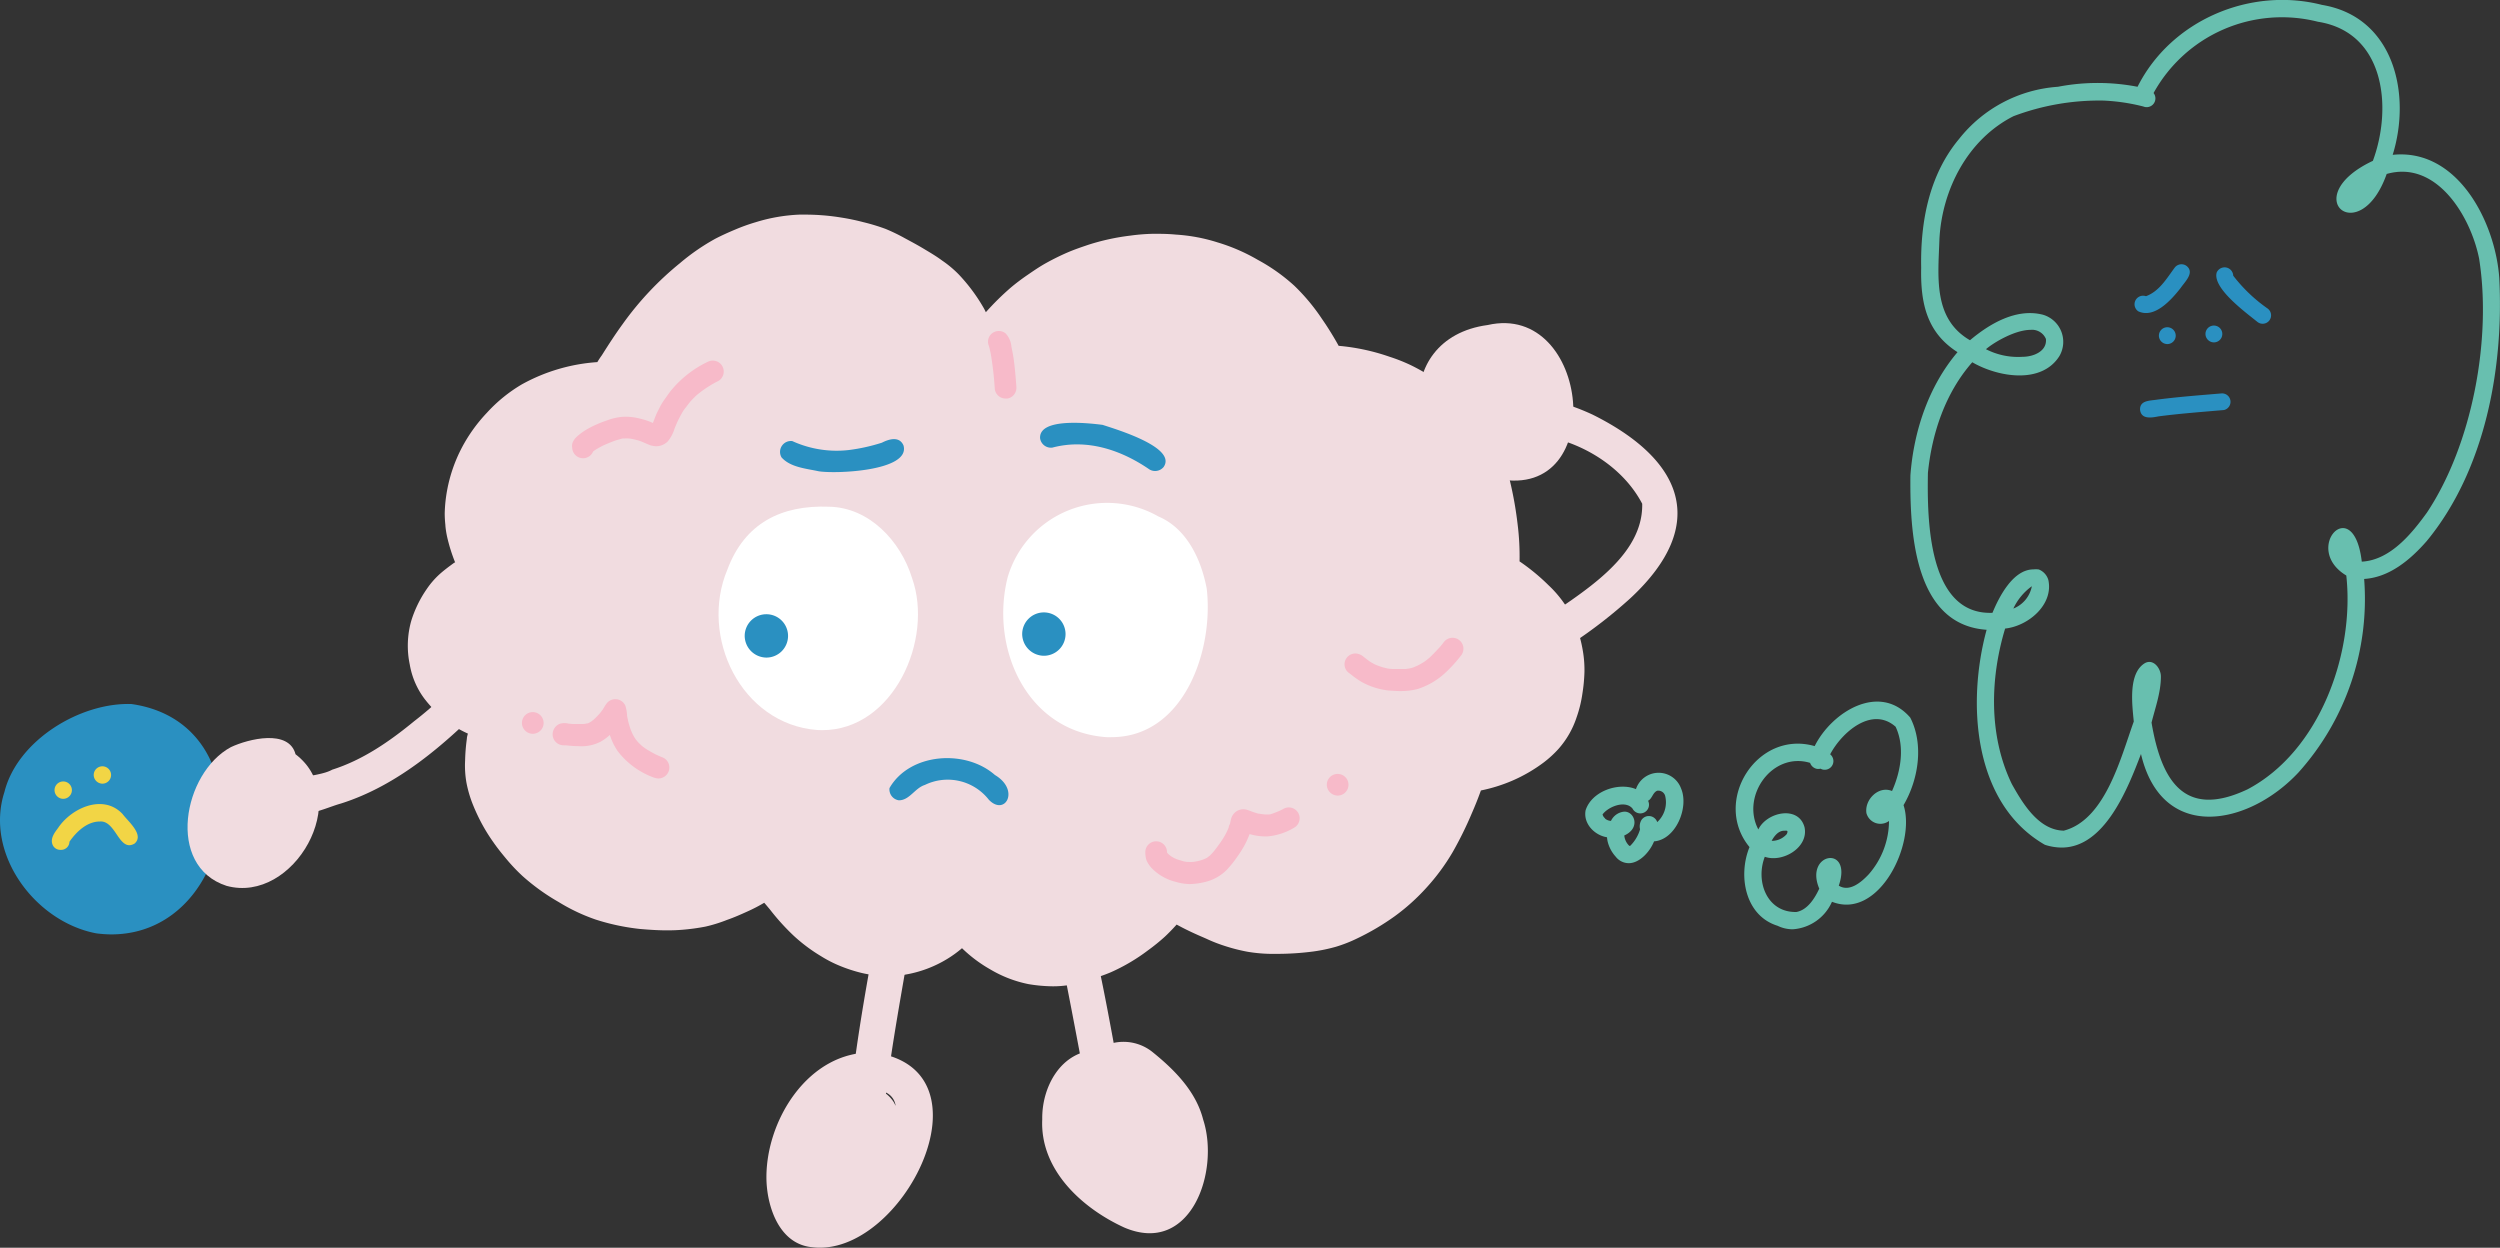 <svg xmlns="http://www.w3.org/2000/svg" viewBox="0 0 371.36 185.34"><rect x="0" y="0" width="371.36" height="185.34" fill="#333333" stroke="none"/><defs><style>.cls-1{fill:#2a90c1;}.cls-2{fill:#f2d545;}.cls-3{fill:#68bfaf;}.cls-4{fill:#f1dce0;}.cls-5{fill:#f7bac9;}.cls-6{fill:#fff;}</style></defs><title>L3_brainNoticeEmotion</title><g id="Layer_2" data-name="Layer 2"><g id="notice_emotion" data-name="notice emotion"><g id="Vector_layer" data-name="Vector layer"><path class="cls-1" d="M14.28,138.64c-9.08-1.73-16.59-11.81-13.62-21,1.92-7.66,11.25-13.32,18.87-13.06,20.33,2.9,15.84,34.22-3,34.22A18.2,18.2,0,0,1,14.28,138.64Z"></path><path class="cls-2" d="M8.1,117.37a1.29,1.29,0,1,1,1.29,1.29A1.3,1.3,0,0,1,8.1,117.37Z"></path><path class="cls-2" d="M13.92,115.12a1.29,1.29,0,1,1,1.29,1.29A1.31,1.31,0,0,1,13.92,115.12Z"></path><path class="cls-2" d="M7.75,125.3c-.23-.86.39-1.66.87-2.3,2-3,6.72-5.12,9.58-2.09C19,122,21.48,124,20,125.3c-1.27.77-2-.37-2.77-1.51-.64-.93-1.33-1.85-2.4-1.76-1.93,0-3.52,1.57-4.51,3A1.24,1.24,0,0,1,9,126.24,1.24,1.24,0,0,1,7.75,125.3Z"></path><path class="cls-3" d="M303.76,125.49c-10.71-6.15-11.6-21.15-8.66-31.94-10.81-.73-11.4-14.6-11.32-22.93.48-6.55,2.71-13.27,7-18.31-4.63-2.94-5.51-7.4-5.4-12.55C285.25,33,286.54,26,291,20.65a20.52,20.52,0,0,1,14.69-7.76,31.18,31.18,0,0,1,11.83,0C322.49,3,334.26-2,344.93.73,355.57,2.5,358.24,13.91,355.42,23c9.66-1,15.24,10,15.83,18.26.7,13.36-2.09,28.59-10.79,39.13-2.39,2.73-5.51,5.38-9.28,5.61a38.56,38.56,0,0,1-9.74,28.73c-7.47,8-20.31,10.46-23.41-2.73-2,5.27-5.43,13.9-11.78,13.9A8.2,8.2,0,0,1,303.76,125.49Zm-.91-40.9a2.4,2.4,0,0,1,1.42,1.56c.79,3.69-3,6.85-6.42,7.22-2.26,7.47-2.44,16,1,23.1,1.64,2.93,4,6.85,7.71,6.92,6.18-1.6,8.47-10.88,10.4-16.21-.24-2.55-.86-7.17,1.66-8.68,1.28-.69,2.38.82,2.37,2,0,2.34-.83,4.6-1.39,6.84,1.46,8.66,4.89,14.34,14.26,9.91,10.74-5.67,15.93-20.22,14.67-31.76-6.66-4,1.08-12.45,2.3-2.06,4.24-.23,7.43-4.18,9.68-7.29,6.73-10.12,9.64-25.79,7.75-37.72-1.25-6.27-6.31-14.69-13.73-12.58-4,11.31-13.4,3.4-2.05-1.95,2.93-7.94,1.77-19.1-8.17-20.66A21.78,21.78,0,0,0,319.9,13.82a1.3,1.3,0,0,1-1.52,2,28.89,28.89,0,0,0-5.93-.88,36.09,36.09,0,0,0-13.36,2.32c-6.79,3.44-10.62,10.9-11,18.28-.18,5.5-1,11.79,4.54,15,2.93-2.47,6.92-4.82,10.87-3.78a4.2,4.2,0,0,1,2.42,6.12c-2.68,4.28-9.21,3.11-12.95.93-4,4.54-6,10.55-6.59,16.44-.12,6.9,0,21.15,9.59,20.78,1-2.42,3.07-6.45,6.09-6.45A3.46,3.46,0,0,1,302.85,84.59Zm-3.78,5.81a4.46,4.46,0,0,0,2.75-3.32A8.54,8.54,0,0,0,299.07,90.4ZM295,51.87A10.43,10.43,0,0,0,300.45,53c1.56,0,3.64-.79,3.46-2.65A2.23,2.23,0,0,0,301.62,49C299.35,49,296.2,50.84,295,51.87Z"></path><path class="cls-3" d="M264.05,137.52c-4.85-1.5-5.9-7.47-4.17-11.69-5.59-6.78,1.09-17.47,9.68-15,2.52-5.07,9.64-9.51,14.2-4.23,2.05,4,1.21,9.23-1,13,1.87,5.67-3.65,17.13-10.63,14.35a6.87,6.87,0,0,1-5.83,4.09A5.14,5.14,0,0,1,264.05,137.52Zm2.8-2.05c1.67-.31,2.75-2.08,3.39-3.47-2.27-5.37,5-6.55,2.9-.44,1.61,1,3.39-.55,4.46-1.7a12.1,12.1,0,0,0,3-7.91,2.15,2.15,0,0,1-3.35-1.15c-.32-2,1.8-4.14,3.8-3.3,1.31-2.92,1.93-6.6.53-9.55-3.53-3.11-8,.84-9.72,4.1a1.29,1.29,0,0,1-1.44,2.13,1.19,1.19,0,0,1-.65,0,1.34,1.34,0,0,1-.89-.86c-5.61-1.7-10.31,4.91-7.69,9.89,1.24-2.59,6-3.64,6.87-.3.61,3-3.28,5.28-5.91,4.36C260.73,130.92,262.47,135.58,266.85,135.47Zm-3.68-10.58a1.27,1.27,0,0,0,.34,0,2.94,2.94,0,0,0,1.91-1c.05-.15.2-.41,0-.49a1.45,1.45,0,0,0-.35,0C264.2,123.37,263.58,124.15,263.17,124.89Z"></path><path class="cls-3" d="M240,127.25a5.15,5.15,0,0,1-1.21-2.31,5.58,5.58,0,0,1-.08-.57c-1.82-.28-3.55-2-3.18-4,.89-2.82,4.85-4.23,7.48-3.15a3.55,3.55,0,0,1,6.69-.13c1.23,2.83-.76,7.64-4,7.89-.62,1.56-2.17,3.24-3.75,3.24A2.46,2.46,0,0,1,240,127.25Zm1.28-3.13a2.42,2.42,0,0,0,.76,1.54c.05,0,.1-.06.1,0a5.69,5.69,0,0,0,1.48-2.47,1.87,1.87,0,0,1,.19-1.35,1.31,1.31,0,0,1,2.36.28,4,4,0,0,0,1.19-3.86,1.06,1.06,0,0,0-1.2-.8c-.67.29-.73,1.17-1.35,1.49a1.29,1.29,0,0,1-2.3,1.17c-1.08-1.32-3.61-.3-4.46.86a1,1,0,0,0,.4.59l-.06,0a1.47,1.47,0,0,0,.91.37h0a2.4,2.4,0,0,1,1.94-1.37C242.77,120.47,243.78,123,241.25,124.12Z"></path><path class="cls-1" d="M317.62,46.24A1.27,1.27,0,0,1,318.77,44c2-.74,3.09-2.66,4.28-4.26a1.27,1.27,0,0,1,1.76-.23c1.23,1-.26,2.34-.89,3.27C322.56,44.51,320.05,47.38,317.62,46.24Z"></path><path class="cls-1" d="M335.34,47.83c-1.71-1.39-6.69-5-6.07-7.33a1.28,1.28,0,0,1,2.46.45,23.21,23.21,0,0,0,5.14,4.9A1.25,1.25,0,0,1,335.34,47.83Z"></path><path class="cls-1" d="M320.69,49.86a1.25,1.25,0,1,1,1.25,1.25A1.26,1.26,0,0,1,320.69,49.86Z"></path><path class="cls-1" d="M327.61,49.61a1.25,1.25,0,1,1,1.25,1.25A1.26,1.26,0,0,1,327.61,49.61Z"></path><path class="cls-1" d="M317.89,60.8c0-1.35,1.51-1.27,2.48-1.43,3.2-.42,6.42-.66,9.63-.93a1.25,1.25,0,0,1,.34,2.47c-3.24.28-6.49.52-9.71.94C319.56,62.07,318,62.32,317.89,60.8Z"></path></g><g id="brain"><g id="limbs"><path class="cls-4" d="M126.26,163.34c1.07-9.66,2.82-19.28,4.68-28.83.33-3,2.94-6.73,5.71-3.35a2.76,2.76,0,0,1-.18,3,42.78,42.78,0,0,0-1.13,4.92c-1.34,8.09-2.91,16.16-3.84,24.31C131.48,166.75,126.26,166.76,126.26,163.34Z"></path><path class="cls-4" d="M120.58,185.26c-4.69-.47-6.54-5.67-6.72-9.76-.33-8.87,6.23-19.53,16-19.15C148.15,158.89,134,187,120.58,185.26Zm11-22.82a4.83,4.83,0,0,1,1.23,1.36l.23.46a2.52,2.52,0,0,0-1.88-2.13A2.53,2.53,0,0,1,131.6,162.44Z"></path><path class="cls-4" d="M162.49,164a2.71,2.71,0,0,1-1-1.72c-1.05-5.63-2.1-11.25-3.21-16.87-.14-2.82-3.17-7.31.2-9.07a2.67,2.67,0,0,1,3.66,2.5c1.82,7.51,3.08,15.14,4.53,22.73A2.64,2.64,0,0,1,162.49,164Zm-4.83-23.4h0a2.83,2.83,0,0,1-.4-.5h0l.18.28h0Z"></path><path class="cls-4" d="M167,182.34c-6.31-2.89-12.54-8.6-12.18-16.08-.08-4.86,2.82-10.17,8.17-10.29a6.88,6.88,0,0,1,8.24.33c3.26,2.63,6.43,5.83,7.49,10C181.24,174,176.89,186.57,167,182.34Z"></path><path class="cls-4" d="M42,118.69c-.22-3.82,4.93-3,7.35-4.36,4.54-1.44,8.51-4.19,12.16-7.19A52,52,0,0,0,70,98.9c3.09-3,7.32,1.28,2.24,5.46-6.16,6.23-13.13,12.32-21.6,15C48,120.08,42.94,122.82,42,118.69Z"></path><path class="cls-4" d="M33.66,131.59c-9.07-2.93-6.45-16.81.64-20.61,2.59-1.22,8.61-2.72,9.6,1.06C52.55,118.6,43.66,134.32,33.66,131.59Z"></path><path class="cls-4" d="M222.51,71.14c-14.33-1.27-16.27-20.88-1.52-22.86C236.18,44.82,239.07,74.41,222.51,71.14Z"></path><path class="cls-4" d="M223.28,99c-1.54-2.53,1.82-4.16,3.4-5.17,6.23-4.72,17.44-10.17,17.26-19-3-5.74-9.55-9.56-15.89-10.24-5.9,1.9-6.57-10,8.52-3,13.32,6.62,17.49,16.23,5.63,27.26a71.11,71.11,0,0,1-8.71,6.75C230.68,96.74,226,102.72,223.28,99ZM229.4,61.8v0a2.38,2.38,0,0,0-.24-.77A2.94,2.94,0,0,1,229.4,61.8Z"></path></g><g id="brain_shape" data-name="brain shape"><path class="cls-4" d="M235.12,96.67a16.72,16.72,0,0,1,.24,3.18,24.73,24.73,0,0,1-.31,3.22,18.17,18.17,0,0,1-.85,3.47,13.36,13.36,0,0,1-2.7,4.71,16,16,0,0,1-2.18,2,22.91,22.91,0,0,1-4.69,2.72,23.63,23.63,0,0,1-4.65,1.45c-.39,1.09-.84,2.23-1.35,3.39a54.43,54.43,0,0,1-2.84,5.76,31.2,31.2,0,0,1-3.88,5.27,30.57,30.57,0,0,1-4.73,4.26,36.43,36.43,0,0,1-5.61,3.31,20.64,20.64,0,0,1-3.11,1.22,24,24,0,0,1-3.4.71,41.13,41.13,0,0,1-5.52.35h-.86a22.69,22.69,0,0,1-3.35-.31,26.54,26.54,0,0,1-3.38-.86,22.89,22.89,0,0,1-2.78-1.09l-.48-.21c-.87-.37-2-.88-3.1-1.45l-.81-.43c-.57.64-1.16,1.25-1.76,1.81a29,29,0,0,1-2.47,2,27.8,27.8,0,0,1-5.51,3.26c-1,.43-2.08.78-3,1.08a22.52,22.52,0,0,1-3.11.81,14.93,14.93,0,0,1-2.54.21,22.92,22.92,0,0,1-3.59-.32,18.05,18.05,0,0,1-5.68-2.18,20.67,20.67,0,0,1-4.22-3.16,16.58,16.58,0,0,1-2.24,1.62,17.6,17.6,0,0,1-6.16,2.3,14.26,14.26,0,0,1-2.56.22,17.59,17.59,0,0,1-3.93-.46,22.33,22.33,0,0,1-3.11-1,18.55,18.55,0,0,1-3-1.53,24.58,24.58,0,0,1-4-3,33.88,33.88,0,0,1-3.53-3.9c-.29-.34-.57-.69-.85-1a24.17,24.17,0,0,1-2.51,1.3c-.93.42-1.93.87-3,1.24a21.87,21.87,0,0,1-3.21,1,31.08,31.08,0,0,1-3.44.47c-.71.06-1.45.09-2.25.09-1.2,0-2.49-.07-4.07-.21a32.83,32.83,0,0,1-6.54-1.39A27.43,27.43,0,0,1,83,134a31.34,31.34,0,0,1-5.37-3.86,26.43,26.43,0,0,1-2.3-2.41c-.66-.79-1.37-1.65-2-2.56a26.25,26.25,0,0,1-1.76-2.82,28,28,0,0,1-1.28-2.72,17.59,17.59,0,0,1-1-3.36,14.56,14.56,0,0,1-.2-3.31,27.79,27.79,0,0,1,.26-3.22c0-.25.09-.51.15-.77a15.93,15.93,0,0,1-4.21-2.75,18.44,18.44,0,0,1-2.22-2.4,11.75,11.75,0,0,1-2.2-5.1,13.6,13.6,0,0,1,.22-6.5,17.28,17.28,0,0,1,2.34-4.78,12.3,12.3,0,0,1,1.94-2.21c.67-.59,1.39-1.12,2.06-1.61l.12-.07.06,0a25.07,25.07,0,0,1-1.2-3.84,13.09,13.09,0,0,1-.25-1.62V78a16.22,16.22,0,0,1-.1-1.72,21.42,21.42,0,0,1,.36-3.47,22.33,22.33,0,0,1,2.2-6.34,23.37,23.37,0,0,1,3.71-5.16,22.35,22.35,0,0,1,5.18-4.21,26.85,26.85,0,0,1,11.22-3.31q.31-.52.66-1c1.12-1.78,2.09-3.26,3.13-4.69a46.25,46.25,0,0,1,8.47-9,31.8,31.8,0,0,1,5.29-3.65c.91-.47,1.9-.92,3-1.38a27.86,27.86,0,0,1,3-1.07,25.45,25.45,0,0,1,6.48-1.12h.77a33.44,33.44,0,0,1,5.46.44,32.62,32.62,0,0,1,3.25.68A29.68,29.68,0,0,1,131.54,34a27.48,27.48,0,0,1,2.82,1.36c.92.5,1.87,1,2.8,1.56S139,38,140,38.74a16,16,0,0,1,2.39,2A26,26,0,0,1,146,45.54a7.77,7.77,0,0,1,.44.84,39.7,39.7,0,0,1,3.72-3.67c.74-.62,1.54-1.23,2.46-1.86s1.8-1.24,2.83-1.81,2.11-1.1,3.13-1.54,2.09-.8,3.06-1.13A33.21,33.21,0,0,1,167.9,35a29.09,29.09,0,0,1,3.34-.27h.27c.93,0,1.94,0,3.19.12A25.68,25.68,0,0,1,180.84,36a27.53,27.53,0,0,1,6,2.6,27.2,27.2,0,0,1,5.44,3.86,29.58,29.58,0,0,1,4.09,4.91,46,46,0,0,1,2.48,4A31.29,31.29,0,0,1,206.43,53a25.42,25.42,0,0,1,3.13,1.24,28.76,28.76,0,0,1,3,1.69A36.89,36.89,0,0,1,217.79,60,22.18,22.18,0,0,1,220,62.55a31.93,31.93,0,0,1,1.86,2.84,23.8,23.8,0,0,1,1.49,3,24.23,24.23,0,0,1,.93,3,54.46,54.46,0,0,1,1.14,6.39,38.24,38.24,0,0,1,.3,5.61A30.34,30.34,0,0,1,230,86.91a16.85,16.85,0,0,1,4,5.7A20.09,20.09,0,0,1,235.12,96.67Z"></path></g><g id="wrinkles"><path class="cls-5" d="M77.53,107.38A1.61,1.61,0,1,1,79.14,109,1.62,1.62,0,0,1,77.53,107.38Z"></path><path class="cls-5" d="M97.23,115.54a11.87,11.87,0,0,1-5.45-3.93,9.06,9.06,0,0,1-1.19-2.44,8.05,8.05,0,0,1-1.36,1,6.18,6.18,0,0,1-3.2.67,18.43,18.43,0,0,1-2-.13,1.24,1.24,0,0,1-.33,0,1.63,1.63,0,0,1-1.61-1.61,1.7,1.7,0,0,1,1-1.56,2.34,2.34,0,0,1,1.31-.06l.73.07c.44,0,.89,0,1.33,0q.36,0,.72-.09l.12,0,.15-.07c.14-.07.27-.15.4-.23l.39-.31c.26-.25.51-.5.76-.77a7.72,7.72,0,0,0,.56-.72c.34-.53.59-1.14,1.23-1.38a1.63,1.63,0,0,1,2.11.86,5.82,5.82,0,0,1,.24,1.31c0,.29.1.58.15.87s.22.83.35,1.24a9.28,9.28,0,0,0,.37.86c.1.19.21.37.32.55s.25.33.38.49.36.37.55.55.41.33.63.49c.5.32,1,.6,1.54.88.33.15.65.3,1,.43a1.61,1.61,0,0,1-1.25,3Z"></path><path class="cls-5" d="M147.77,57.79a48.29,48.29,0,0,0-.6-5.24c-.08-.39-.16-.77-.27-1.15v0h0v0a1.59,1.59,0,0,1,.19-1.61,1.62,1.62,0,0,1,2.26-.29,3.23,3.23,0,0,1,.89,2c.14.67.27,1.34.36,2,.17,1.29.28,2.59.37,3.89a1.65,1.65,0,0,1-.32,1.2,1.58,1.58,0,0,1-1,.61l-.2,0A1.62,1.62,0,0,1,147.77,57.79Z"></path><path class="cls-5" d="M206.27,102.57a10.58,10.58,0,0,1-4.09-1.32,13.93,13.93,0,0,1-1.66-1.19,1.61,1.61,0,0,1-.8-1.38,1.62,1.62,0,0,1,1.61-1.61,1.93,1.93,0,0,1,1.21.48c.29.23.58.46.88.67s.46.28.69.41.65.28,1,.4.58.17.87.24.58.08.87.11c.61,0,1.21,0,1.81,0,.29,0,.58-.07.86-.12l.37-.1.72-.31c.28-.14.55-.3.82-.46s.62-.46.92-.7c.52-.49,1-1,1.5-1.54.22-.25.43-.51.64-.79a1.61,1.61,0,0,1,2.55,2,21.33,21.33,0,0,1-2.4,2.63,10.91,10.91,0,0,1-4,2.34,9.33,9.33,0,0,1-2.41.32l-.5,0C207.22,102.64,206.74,102.6,206.27,102.57Z"></path><path class="cls-5" d="M85,66.43a.41.41,0,0,1,0,.11,1.8,1.8,0,0,1,0-.61,2.26,2.26,0,0,1,.62-1,8.56,8.56,0,0,1,1.8-1.29,13.91,13.91,0,0,1,1.4-.68c.43-.19.87-.35,1.31-.5a8.68,8.68,0,0,1,2.29-.54,8.14,8.14,0,0,1,2.51.23,10.76,10.76,0,0,1,1.4.41c.22.08.44.17.65.27.15-.36.28-.71.42-1.07.21-.53.49-1,.75-1.55A13.55,13.55,0,0,1,99,58.94a12.13,12.13,0,0,1,1-1.31,15.88,15.88,0,0,1,5.25-3.94,1.61,1.61,0,1,1,1.26,3l-.14.07a18.26,18.26,0,0,0-1.65,1c-.37.26-.74.53-1.09.82s-.6.57-.89.86-.65.82-1,1.25-.69,1.13-1,1.72c-.19.42-.37.83-.54,1.26a5.47,5.47,0,0,1-1,1.89,2.48,2.48,0,0,1-1.36.7,2.27,2.27,0,0,1-.69,0l-.47-.09a4.22,4.22,0,0,1-.45-.18c-.36-.14-.71-.31-1.07-.45s-.67-.2-1-.28-.53-.1-.8-.13a5.8,5.8,0,0,0-.59,0c-.18,0-.35,0-.52.06s-.6.17-.9.27c-.58.21-1.15.45-1.72.7a14.07,14.07,0,0,0-1.26.71l-.27.2a1.61,1.61,0,0,1-3.1-.62Z"></path><path class="cls-5" d="M174.67,131a7.46,7.46,0,0,1-3.55-2,3.94,3.94,0,0,1-.51-.65,2.6,2.6,0,0,1-.37-.77,4.58,4.58,0,0,1-.11-1,1.61,1.61,0,1,1,3.22,0v.05l.08.11.24.23.28.22.43.26.52.22q.53.16,1,.3l.5.07H177c.28,0,.55-.06.83-.11s.52-.13.78-.21l.49-.2.22-.12.41-.32c.16-.16.32-.32.48-.5.4-.5.78-1,1.15-1.54s.65-1,.93-1.6a5.89,5.89,0,0,0,.24-.58c0-.16.1-.32.14-.49,0,.07,0,.14,0,.21.06-.3.12-.61.19-.91a2,2,0,0,1,.88-1.2,1.89,1.89,0,0,1,1.52-.17c.31.1.62.22.93.34l.65.2c.35.06.71.11,1.07.14h.33l.29,0c.22,0,.43-.11.65-.18.4-.15.79-.31,1.17-.49l.23-.12a1.61,1.61,0,1,1,1.62,2.78,9.17,9.17,0,0,1-3.89,1.27A8.38,8.38,0,0,1,186,124l-.38-.1-.09.23a12.61,12.61,0,0,1-.77,1.62,15.3,15.3,0,0,1-.92,1.44,16.19,16.19,0,0,1-1.64,2.05,6.76,6.76,0,0,1-3.35,1.81,10.15,10.15,0,0,1-2,.27h-.21A7.69,7.69,0,0,1,174.67,131Z"></path><path class="cls-5" d="M197.09,116.57a1.61,1.61,0,1,1,1.61,1.61A1.63,1.63,0,0,1,197.09,116.57Z"></path></g><g id="whites"><path class="cls-6" d="M121.41,108.44c-11.32-.85-17.57-13.88-13.35-23.86,2.57-6.87,8-9.58,15.07-9.31,6,.09,10.67,5.13,12.35,10.6,3.25,9.13-2.78,22.59-13.33,22.59Z"></path><path class="cls-6" d="M164.09,109.48c-11.69-1-17.05-13.32-14.4-23.76a15.4,15.4,0,0,1,22.39-9c4.24,1.8,6.36,6.42,7.17,10.71,1.08,9.25-3.43,22.07-14.14,22.07C164.77,109.52,164.43,109.51,164.09,109.48Z"></path></g><g id="face"><path class="cls-1" d="M110.62,94.46a3.22,3.22,0,1,1,3.22,3.22A3.25,3.25,0,0,1,110.62,94.46Z"></path><path class="cls-1" d="M151.84,94.19a3.22,3.22,0,1,1,3.22,3.22A3.25,3.25,0,0,1,151.84,94.19Z"></path><path class="cls-1" d="M121.59,70c-1.85-.4-4.19-.58-5.5-2.06a1.62,1.62,0,0,1,1.6-2.42,15.87,15.87,0,0,0,8.39,1.33A27.13,27.13,0,0,0,131,65.76c1.07-.55,2.6-1,3.21.41C135.3,70,124,70.42,121.59,70Z"></path><path class="cls-1" d="M170.58,69.62c-4.21-2.85-9.22-4.47-14.26-3.13a1.63,1.63,0,0,1-1.82-1.38c-.2-3.11,7.22-2.26,9.28-2,2,.66,11.12,3.36,9.06,6.27A1.64,1.64,0,0,1,170.58,69.62Z"></path><path class="cls-1" d="M146.88,118.79a7.75,7.75,0,0,0-9.5-2.19c-1.48.46-2.29,2.3-3.87,2.28a1.64,1.64,0,0,1-1.38-1.82c3-5.22,11.26-5.81,15.66-1.94C151.56,117.36,149.3,121.31,146.88,118.79Z"></path></g></g></g></g></svg>